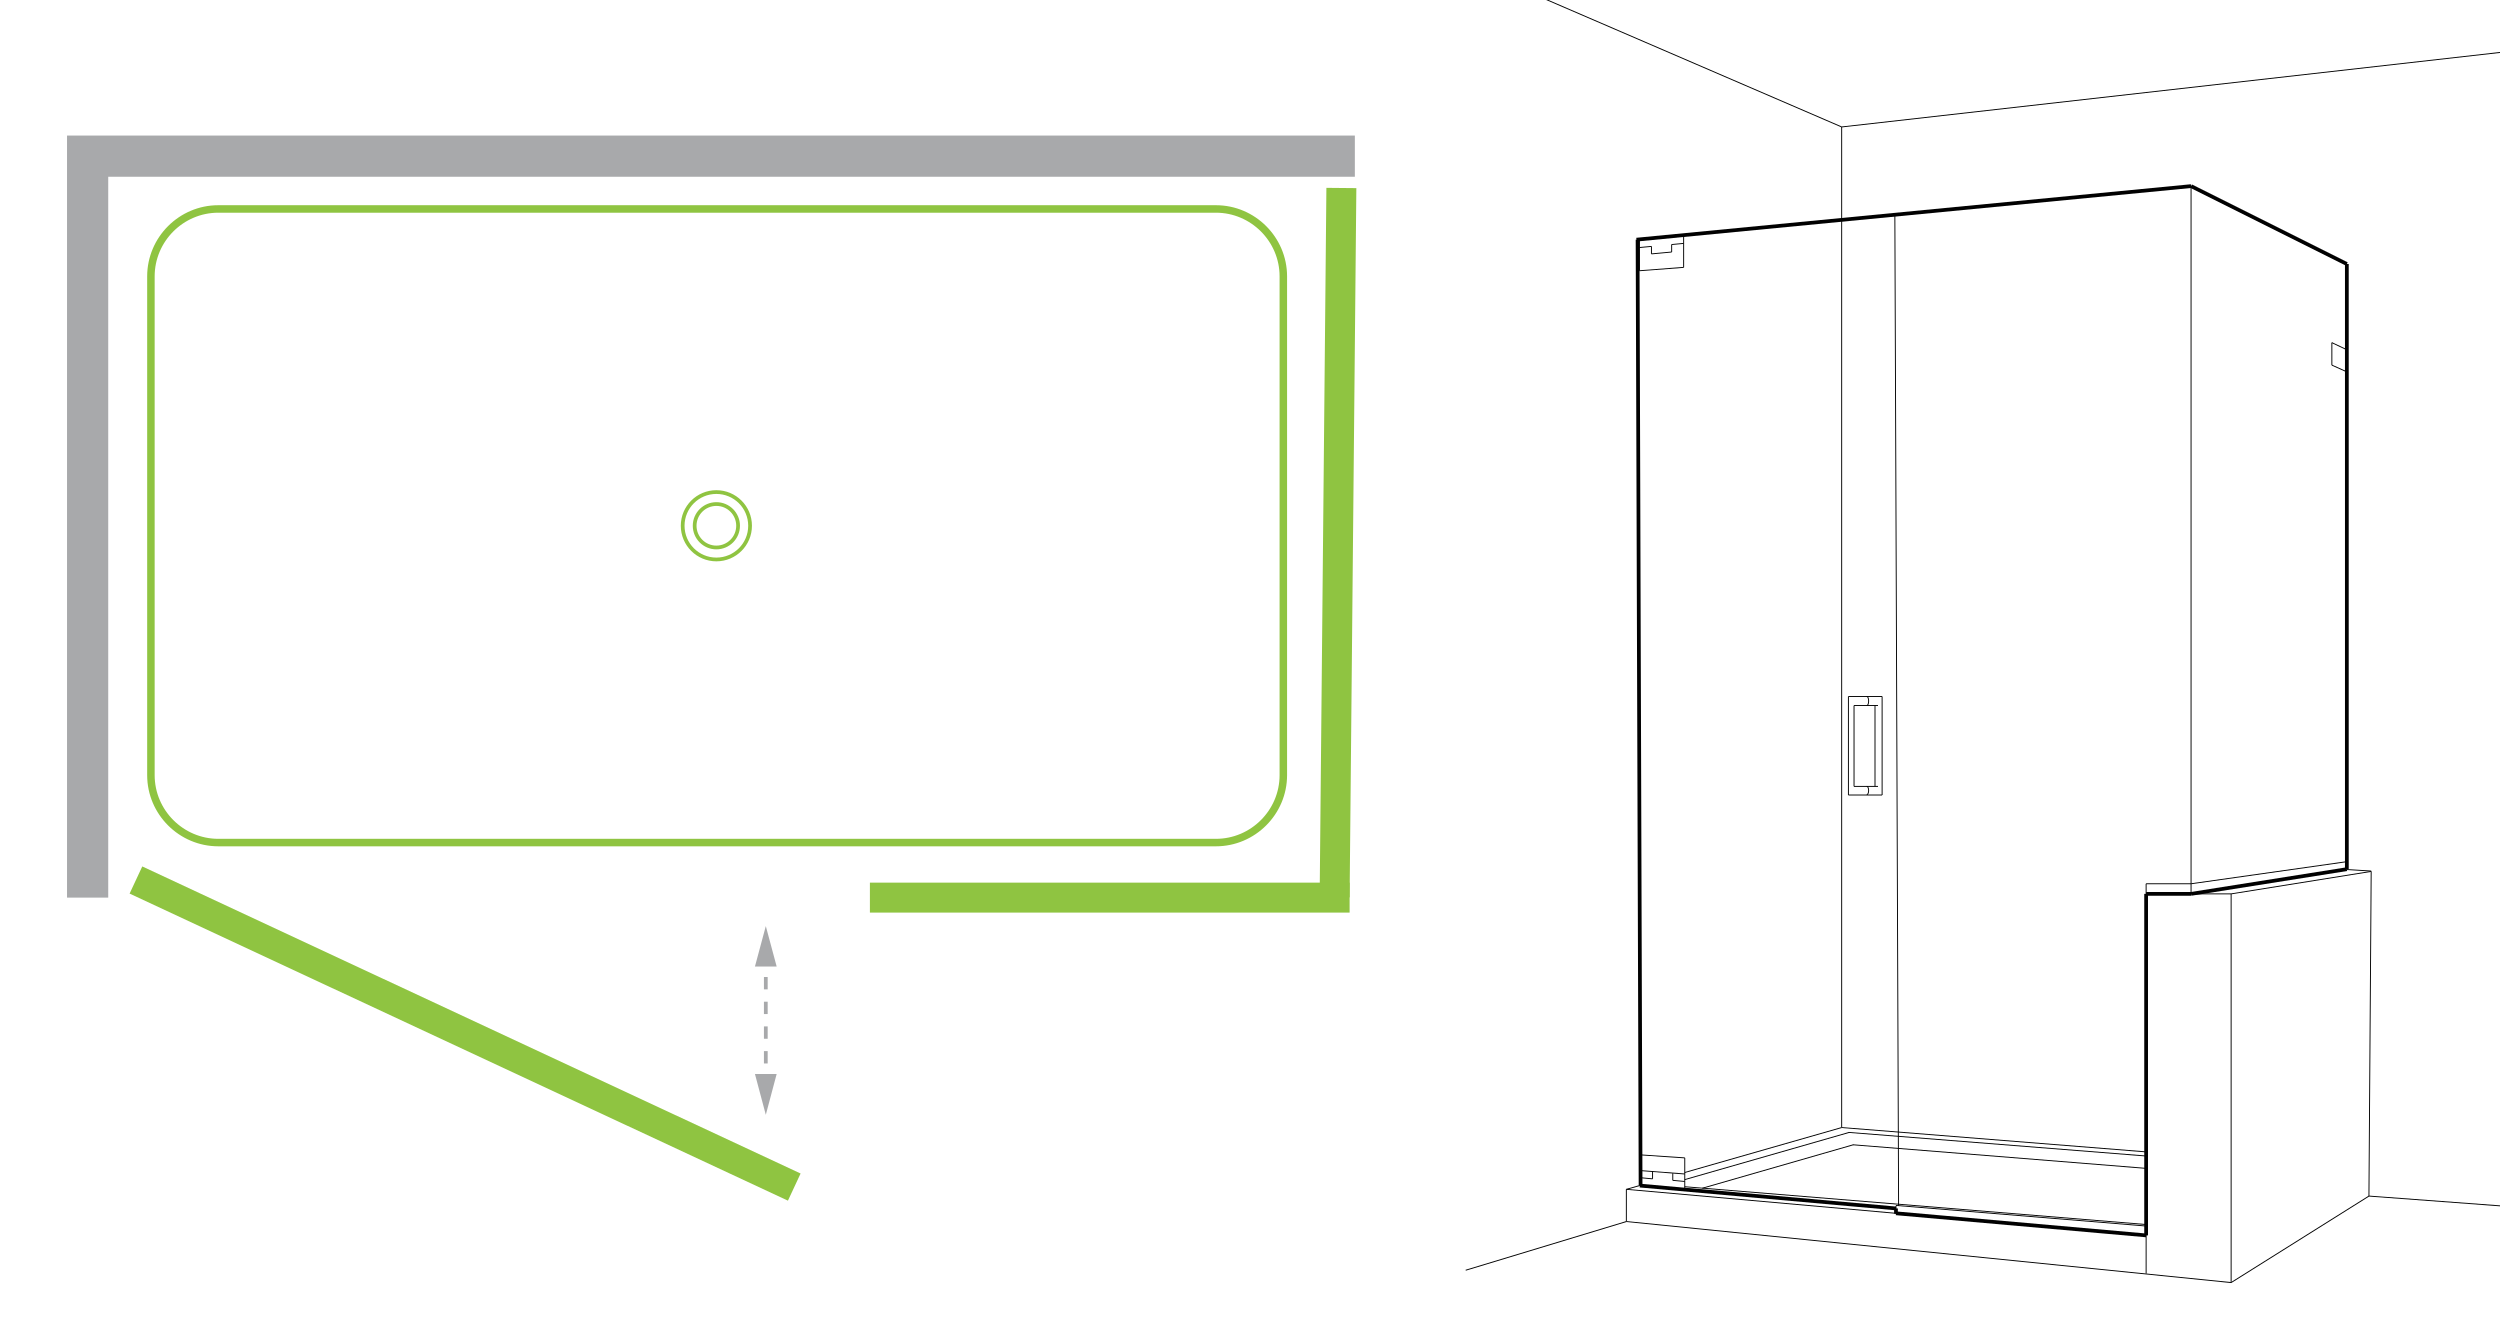 <?xml version="1.0" encoding="UTF-8"?>
<!-- Generator: Adobe Illustrator 26.0.2, SVG Export Plug-In . SVG Version: 6.00 Build 0)  -->
<svg xmlns="http://www.w3.org/2000/svg" xmlns:xlink="http://www.w3.org/1999/xlink" version="1.1" id="Layer_1" x="0px" y="0px" viewBox="0 0 667.6 352" style="enable-background:new 0 0 667.6 352;" xml:space="preserve">
<style type="text/css">
	.st0{fill:#FFFFFF;stroke:#000000;stroke-miterlimit:10;}
	.st1{fill:none;stroke:#A8A9AB;stroke-width:11;stroke-miterlimit:10;}
	.st2{fill:none;stroke:#8FC441;stroke-width:2;stroke-miterlimit:10;}
	.st3{display:none;}
	.st4{display:inline;fill:none;stroke:#010101;stroke-width:0.251;}
	.st5{display:inline;fill:none;stroke:#010101;stroke-width:0.25;}
	.st6{display:inline;fill:#FFFFFF;stroke:#010101;stroke-width:0.251;}
	.st7{display:inline;fill:none;stroke:#010101;}
	.st8{fill:none;stroke:#8FC441;stroke-miterlimit:10;}
	.st9{display:inline;fill:none;stroke:#010101;stroke-width:0.25;}
	.st10{fill:none;stroke:#8FC441;stroke-width:8;stroke-miterlimit:10;}
	.st11{display:inline;fill:none;stroke:#010101;stroke-width:0.273;}
	.st12{display:inline;fill:none;stroke:#010101;stroke-width:0.245;}
	.st13{display:inline;fill:none;stroke:#010101;stroke-width:0.318;}
	.st14{display:inline;fill:none;stroke:#010101;stroke-width:0.276;}
	.st15{fill:none;stroke:#A8A9AB;stroke-miterlimit:10;}
	.st16{fill:none;stroke:#A8A9AB;stroke-miterlimit:10;stroke-dasharray:3.298,3.298;}
	.st17{fill:#A8A9AB;}
	.st18{fill:none;stroke:#010101;}
	.st19{fill:none;stroke:#010101;stroke-width:0.25;}
	.st20{fill:none;stroke:#010101;stroke-width:0.245;}
	.st21{fill:none;stroke:#010101;stroke-width:0.25;}
</style>
<rect x="-7.1" y="-4.6" class="st0" width="681.5" height="363.7"></rect>
<image style="display:none;overflow:visible;" width="1920" height="1080" transform="matrix(1 0 0 1 -889.256 -342.581)">
</image>
<path class="st1" d="M45.3,252.5"></path>
<path class="st1" d="M352.7,239.7"></path>
<polyline class="st1" points="23.4,239.7 23.4,41.7 361.8,41.7 "></polyline>
<path class="st1" d="M231,239.7"></path>
<g>
	<path class="st2" d="M342.7,207c0,9.9-8.1,18-18,18H58.3c-9.9,0-18-8.1-18-18V73.8c0-9.9,8.1-18,18-18h266.4c9.9,0,18,8.1,18,18   V207z"></path>
</g>
<g class="st3">
	<path class="st4" d="M564.1,38c0-2.3,1.6-4.2,3.5-4.2c1.9,0,3.5,1.9,3.5,4.2c0,2.3-1.6,4.2-3.5,4.2C565.6,42.3,564.1,40.4,564.1,38   z"></path>
	<path class="st4" d="M568.3,33.9c0.2-0.1,0.5-0.1,0.8-0.1c1.9,0,3.5,1.9,3.5,4.2c0,2.3-1.6,4.2-3.5,4.2c-0.3,0-0.5,0-0.8-0.1"></path>
	<path class="st4" d="M564.1,49.1c0-2.3,1.6-4.2,3.5-4.2c1.9,0,3.5,1.9,3.5,4.2c0,2.3-1.6,4.2-3.5,4.2   C565.6,53.4,564.1,51.5,564.1,49.1z"></path>
	<path class="st4" d="M568.3,45c0.2-0.1,0.5-0.1,0.8-0.1c1.9,0,3.5,1.9,3.5,4.2c0,2.3-1.6,4.2-3.5,4.2c-0.3,0-0.5,0-0.8-0.1"></path>
	<line class="st5" x1="497.6" y1="54.4" x2="576.8" y2="44.4"></line>
	<line class="st5" x1="497.6" y1="51.1" x2="576.8" y2="40.8"></line>
	<path class="st6" d="M501.5,57c0-2.3,1.5-4.1,3.4-4.1c1.9,0,3.4,1.9,3.4,4.1c0,2.3-1.5,4.1-3.4,4.1C503.1,61.1,501.5,59.3,501.5,57   z"></path>
	<path class="st4" d="M505.7,53c0.2-0.1,0.5-0.1,0.7-0.1c1.9,0,3.4,1.9,3.4,4.1c0,2.3-1.5,4.1-3.4,4.1c-0.3,0-0.5,0-0.7-0.1"></path>
	<path class="st6" d="M501.5,46.5c0-2.3,1.5-4.1,3.4-4.1c1.9,0,3.4,1.9,3.4,4.1c0,2.3-1.5,4.1-3.4,4.1   C503.1,50.6,501.5,48.8,501.5,46.5z"></path>
	<path class="st4" d="M505.7,42.5c0.2-0.1,0.5-0.1,0.7-0.1c1.9,0,3.4,1.9,3.4,4.1c0,2.3-1.5,4.1-3.4,4.1c-0.3,0-0.5,0-0.7-0.1"></path>
	<line class="st5" x1="497.7" y1="37.6" x2="576.8" y2="25.7"></line>
	<line class="st5" x1="399.7" y1="1.6" x2="373.1" y2="-8.6"></line>
	<line class="st5" x1="399.7" y1="1.6" x2="401.8" y2="271.5"></line>
	<line class="st5" x1="485.9" y1="-15.9" x2="485.9" y2="286.3"></line>
	<line class="st5" x1="485.9" y1="286.3" x2="576.6" y2="305"></line>
	<line class="st5" x1="594.8" y1="311.1" x2="401.8" y2="271.5"></line>
	<line class="st7" x1="497.1" y1="281.1" x2="576.6" y2="296.8"></line>
	<line class="st5" x1="497.1" y1="281.1" x2="485.9" y2="286.3"></line>
	<line class="st7" x1="497.6" y1="42.4" x2="497.6" y2="281.1"></line>
	<line class="st5" x1="497.6" y1="-11.2" x2="497.6" y2="54.4"></line>
	<line class="st7" x1="497.5" y1="43" x2="576.9" y2="31.9"></line>
	<line class="st5" x1="401.8" y1="271.5" x2="373.6" y2="281.1"></line>
	<line class="st5" x1="576.6" y1="297.3" x2="576.6" y2="293.9"></line>
	<line class="st4" x1="576.9" y1="-34.3" x2="576.6" y2="305"></line>
	<line class="st4" x1="573.9" y1="157.9" x2="574.1" y2="198.9"></line>
	<line class="st4" x1="571.5" y1="157.9" x2="571.8" y2="198.9"></line>
	<line class="st4" x1="571.8" y1="198.9" x2="574.1" y2="198.9"></line>
	<line class="st4" x1="571.5" y1="157.9" x2="573.9" y2="157.9"></line>
	<line class="st4" x1="576.7" y1="189.6" x2="574.1" y2="189.8"></line>
	<line class="st4" x1="576.7" y1="192.1" x2="574.1" y2="192.3"></line>
	<line class="st4" x1="576.7" y1="165.8" x2="573.9" y2="165.9"></line>
	<line class="st4" x1="576.7" y1="163.2" x2="573.9" y2="163.2"></line>
	<path class="st5" d="M576.9-34.3c9.3-1.9,17.9-3.6,17.9-3.6"></path>
	<line class="st5" x1="399.7" y1="1.6" x2="485.9" y2="-15.9"></line>
	<line class="st5" x1="485.9" y1="-15.9" x2="497.9" y2="-11.2"></line>
	<line class="st4" x1="594.8" y1="-38" x2="594.8" y2="311.1"></line>
	<line class="st5" x1="645" y1="15.8" x2="711.5" y2="5.8"></line>
	<line class="st5" x1="645" y1="15.8" x2="644.4" y2="263"></line>
	<line class="st5" x1="594.9" y1="311.1" x2="644.4" y2="263"></line>
	<line class="st5" x1="644.4" y1="263" x2="711.5" y2="271.5"></line>
	<line class="st5" x1="594.8" y1="-38" x2="645" y2="15.8"></line>
	<line class="st7" x1="576.9" y1="31.9" x2="576.6" y2="296.8"></line>
</g>
<circle class="st8" cx="191.3" cy="140.4" r="9"></circle>
<circle class="st8" cx="191.3" cy="140.4" r="5.8"></circle>
<g class="st3">
	
		<image style="display:inline;overflow:visible;" width="939" height="675" transform="matrix(1 0 0 1 -203.287 -141.831)">
	</image>
</g>
<image style="display:none;overflow:visible;" width="766" height="803" transform="matrix(1 0 0 1 -95.813 -39.962)">
</image>
<g class="st3">
	<line class="st5" x1="437.8" y1="63.9" x2="437.8" y2="71.9"></line>
	<line class="st5" x1="449.5" y1="62.8" x2="449.5" y2="71"></line>
	<line class="st5" x1="437.8" y1="63.9" x2="449.5" y2="62.8"></line>
	<line class="st5" x1="446.3" y1="65" x2="449.5" y2="64.7"></line>
	<line class="st5" x1="437.8" y1="65.8" x2="441" y2="65.5"></line>
	<line class="st5" x1="437.8" y1="71.9" x2="449.5" y2="71"></line>
	<line class="st5" x1="441" y1="67.5" x2="446.3" y2="67"></line>
	<line class="st5" x1="441" y1="65.5" x2="441" y2="67.5"></line>
	<line class="st5" x1="446.3" y1="67" x2="446.3" y2="65"></line>
	<line class="st5" x1="438.6" y1="313.9" x2="438.6" y2="305.8"></line>
	<line class="st5" x1="450.3" y1="315" x2="450.3" y2="306.7"></line>
	<line class="st5" x1="439" y1="313.9" x2="450.3" y2="314.8"></line>
	<line class="st5" x1="438.6" y1="313.9" x2="439" y2="313.9"></line>
	<line class="st5" x1="447.1" y1="312.6" x2="450.3" y2="312.9"></line>
	<line class="st5" x1="438.6" y1="311.9" x2="441.8" y2="312.2"></line>
	<line class="st5" x1="438.6" y1="310" x2="450.3" y2="310.9"></line>
	<line class="st5" x1="438.6" y1="305.8" x2="450.3" y2="306.7"></line>
	<line class="st9" x1="441.8" y1="312.2" x2="441.8" y2="310.2"></line>
	<line class="st5" x1="447.1" y1="310.7" x2="447.1" y2="312.6"></line>
	<line class="st7" x1="437.8" y1="64" x2="438.5" y2="313.9"></line>
	<line class="st7" x1="437.8" y1="64" x2="517.1" y2="56.4"></line>
	<line class="st5" x1="626.7" y1="18.9" x2="624.6" y2="317.2"></line>
	<line class="st5" x1="586.8" y1="338.4" x2="624.9" y2="317.2"></line>
	<line class="st5" x1="435.2" y1="323.1" x2="586.8" y2="338.4"></line>
	<line class="st5" x1="435.2" y1="323.1" x2="394" y2="335.6"></line>
	<line class="st5" x1="490.3" y1="34.1" x2="490.3" y2="299"></line>
	<line class="st5" x1="626.7" y1="18.9" x2="677.5" y2="13.2"></line>
	<line class="st5" x1="490.1" y1="34.4" x2="517.1" y2="31.3"></line>
	<line class="st5" x1="490.3" y1="34.1" x2="394" y2="-7.4"></line>
	<line class="st5" x1="435.2" y1="314.9" x2="517.1" y2="322.1"></line>
	<line class="st7" x1="438.6" y1="313.9" x2="517.1" y2="320.9"></line>
	<line class="st5" x1="435.2" y1="323.1" x2="435.2" y2="314.9"></line>
	<line class="st5" x1="450.3" y1="310.5" x2="490.3" y2="299"></line>
	<line class="st5" x1="435.2" y1="314.9" x2="438.6" y2="313.9"></line>
	<line class="st5" x1="450.3" y1="312.3" x2="492.2" y2="300.3"></line>
	<line class="st5" x1="454.6" y1="314.5" x2="493.3" y2="303.4"></line>
	<line class="st5" x1="490.3" y1="299" x2="517.1" y2="301.2"></line>
	<line class="st5" x1="492.1" y1="300.3" x2="517.1" y2="302.3"></line>
	<line class="st5" x1="493.1" y1="303.4" x2="517.2" y2="305.4"></line>
	<line class="st5" x1="450.3" y1="314.2" x2="517.1" y2="319.7"></line>
	<line class="st5" x1="624.6" y1="317.2" x2="677.8" y2="321.2"></line>
	<line class="st5" x1="515.5" y1="188.6" x2="506.9" y2="188.6"></line>
	<line class="st5" x1="506.9" y1="188.6" x2="506.9" y2="213.8"></line>
	<line class="st5" x1="506.9" y1="213.8" x2="515.5" y2="213.8"></line>
	<line class="st5" x1="515.5" y1="213.8" x2="515.5" y2="188.6"></line>
	<line class="st5" x1="514.4" y1="190.9" x2="508.3" y2="190.9"></line>
	<line class="st5" x1="508.3" y1="190.9" x2="508.3" y2="211.7"></line>
	<line class="st5" x1="508.3" y1="211.7" x2="514.4" y2="211.7"></line>
	<line class="st5" x1="513.6" y1="190.9" x2="513.6" y2="211.7"></line>
	<path class="st5" d="M511.5,188.6c0.3,0,0.5,0.5,0.5,1.1c0,0.6-0.2,1.1-0.5,1.1"></path>
	<path class="st5" d="M511.6,211.7c0.3,0,0.5,0.5,0.5,1.1c0,0.6-0.2,1.1-0.5,1.1"></path>
	<line class="st5" x1="586.2" y1="0" x2="586.2" y2="338.4"></line>
	<line class="st5" x1="517.1" y1="9.1" x2="586.2" y2="0"></line>
	<line class="st5" x1="517.1" y1="321.8" x2="517.1" y2="9.1"></line>
	<line class="st7" x1="517.1" y1="320.9" x2="517.1" y2="56.4"></line>
	<line class="st5" x1="586.2" y1="0" x2="626.7" y2="18.9"></line>
	<line class="st5" x1="517.1" y1="322.1" x2="517.1" y2="331.4"></line>
</g>
<line class="st10" x1="232.3" y1="239.7" x2="360.4" y2="239.7"></line>
<line class="st10" x1="358.2" y1="50.2" x2="356.4" y2="239.6"></line>
<g class="st3">
	<line class="st7" x1="438.2" y1="64" x2="438.9" y2="314.1"></line>
	<line class="st7" x1="438.2" y1="64" x2="527" y2="55.5"></line>
	<line class="st5" x1="527" y1="236.6" x2="527" y2="333"></line>
	<line class="st5" x1="586.3" y1="339" x2="624.6" y2="318.3"></line>
	<line class="st5" x1="435.5" y1="323.7" x2="586.3" y2="339"></line>
	<line class="st5" x1="435.5" y1="323.7" x2="393" y2="336.6"></line>
	<line class="st5" x1="492.4" y1="34.3" x2="492.4" y2="298.9"></line>
	<path class="st5" d="M626.8,19c28.8-3.3,50.8-5.8,50.8-5.8"></path>
	<path class="st5" d="M492.4,34.3c0,0,14.1-1.6,34.6-3.9"></path>
	<line class="st5" x1="492.4" y1="34.3" x2="393" y2="-8.6"></line>
	<line class="st5" x1="506.5" y1="57" x2="507.4" y2="319.6"></line>
	<line class="st7" x1="506.8" y1="321.4" x2="527" y2="323.2"></line>
	<line class="st5" x1="435.5" y1="315.2" x2="506.8" y2="321.5"></line>
	<line class="st7" x1="439" y1="314.2" x2="506.8" y2="320.2"></line>
	<line class="st5" x1="435.5" y1="323.7" x2="435.5" y2="315.2"></line>
	<line class="st5" x1="450.6" y1="310.9" x2="492.4" y2="298.9"></line>
	<path class="st5" d="M435.5,315.2c0,0,1.6-0.5,3.8-1.1"></path>
	<line class="st5" x1="450.6" y1="312.8" x2="494.4" y2="300.2"></line>
	<line class="st5" x1="455.6" y1="314.9" x2="495.5" y2="303.4"></line>
	<line class="st5" x1="492.4" y1="298.6" x2="527" y2="301.4"></line>
	<line class="st5" x1="494.3" y1="300.2" x2="527" y2="302.8"></line>
	<line class="st5" x1="495.4" y1="303.5" x2="527" y2="306"></line>
	<line class="st5" x1="506.8" y1="319.2" x2="527" y2="320.9"></line>
	<line class="st5" x1="450.6" y1="314.5" x2="525.6" y2="320.7"></line>
	<line class="st5" x1="506.8" y1="319.5" x2="506.8" y2="321.6"></line>
	<line class="st7" x1="506.8" y1="320.2" x2="506.8" y2="321.6"></line>
	<line class="st5" x1="503.1" y1="184.9" x2="494.2" y2="184.9"></line>
	<line class="st5" x1="494.2" y1="184.9" x2="494.2" y2="210.9"></line>
	<line class="st5" x1="494.2" y1="210.9" x2="503.1" y2="210.9"></line>
	<line class="st5" x1="503.1" y1="210.9" x2="503.1" y2="184.9"></line>
	<line class="st5" x1="502" y1="187.2" x2="495.7" y2="187.2"></line>
	<line class="st5" x1="495.7" y1="187.2" x2="495.7" y2="208.6"></line>
	<line class="st5" x1="495.7" y1="208.6" x2="502" y2="208.6"></line>
	<line class="st5" x1="501.2" y1="187.2" x2="501.2" y2="208.6"></line>
	<path class="st5" d="M499.1,184.9c0.3,0,0.5,0.5,0.5,1.2c0,0.7-0.2,1.2-0.5,1.2"></path>
	<path class="st5" d="M499.1,208.6c0.3,0,0.5,0.5,0.5,1.1c0,0.6-0.2,1.1-0.5,1.1"></path>
	<line class="st5" x1="626.8" y1="18.9" x2="624.6" y2="318.3"></line>
	<line class="st5" x1="624.6" y1="318.4" x2="677.8" y2="322.4"></line>
	<line class="st5" x1="586.3" y1="1.6" x2="586.3" y2="339"></line>
	<line class="st7" x1="527" y1="55.5" x2="527" y2="323.3"></line>
	<line class="st5" x1="527" y1="9.6" x2="527" y2="323.3"></line>
	<line class="st5" x1="527" y1="9.6" x2="586.3" y2="1.8"></line>
	<line class="st5" x1="586.3" y1="1.6" x2="626.8" y2="18.9"></line>
	<line class="st5" x1="523" y1="68.4" x2="523" y2="74.3"></line>
	<line class="st5" x1="438.2" y1="64" x2="438.2" y2="72.1"></line>
	<line class="st5" x1="449.9" y1="62.9" x2="449.9" y2="71.2"></line>
	<line class="st5" x1="438.2" y1="64" x2="449.9" y2="62.9"></line>
	<line class="st5" x1="446.7" y1="65.2" x2="449.9" y2="64.9"></line>
	<line class="st5" x1="438.2" y1="66" x2="441.4" y2="65.7"></line>
	<line class="st5" x1="438.2" y1="72.1" x2="449.9" y2="71.2"></line>
	<line class="st5" x1="441.4" y1="67.7" x2="446.7" y2="67.2"></line>
	<line class="st5" x1="441.4" y1="65.7" x2="441.4" y2="67.7"></line>
	<line class="st5" x1="446.7" y1="67.2" x2="446.7" y2="65.2"></line>
	<line class="st5" x1="438.9" y1="314.1" x2="438.9" y2="306.1"></line>
	<line class="st5" x1="450.6" y1="315.2" x2="450.6" y2="306.9"></line>
	<line class="st5" x1="439.3" y1="314.1" x2="450.6" y2="315.1"></line>
	<line class="st5" x1="438.9" y1="314.1" x2="439.3" y2="314.1"></line>
	<line class="st5" x1="447.4" y1="312.8" x2="450.6" y2="313.1"></line>
	<line class="st5" x1="438.9" y1="312.1" x2="442.1" y2="312.4"></line>
	<line class="st5" x1="438.9" y1="310.2" x2="450.6" y2="311.2"></line>
	<line class="st5" x1="438.9" y1="306.1" x2="450.6" y2="306.9"></line>
	<line class="st9" x1="442.1" y1="312.4" x2="442.1" y2="310.5"></line>
	<line class="st5" x1="447.4" y1="310.9" x2="447.4" y2="312.8"></line>
	<line class="st5" x1="523" y1="68.4" x2="527" y2="68.1"></line>
	<line class="st5" x1="523" y1="74.3" x2="527" y2="74"></line>
</g>
<g class="st3">
	<line class="st7" x1="438" y1="63.9" x2="438.7" y2="313.9"></line>
	<line class="st7" x1="438" y1="63.9" x2="539.6" y2="54.2"></line>
	<line class="st5" x1="526.7" y1="236.2" x2="526.7" y2="332.5"></line>
	<line class="st5" x1="585.9" y1="338.5" x2="624.2" y2="317.9"></line>
	<line class="st5" x1="435.3" y1="323.3" x2="585.9" y2="338.5"></line>
	<line class="st5" x1="435.3" y1="323.3" x2="392.9" y2="336.1"></line>
	<line class="st5" x1="492.1" y1="34.2" x2="492.1" y2="298.5"></line>
	<line class="st5" x1="626.3" y1="19" x2="677.1" y2="13.3"></line>
	<line class="st5" x1="492.1" y1="34.2" x2="539.6" y2="28.8"></line>
	<line class="st5" x1="492.1" y1="34.2" x2="392.9" y2="-8.6"></line>
	<line class="st5" x1="526.7" y1="234.1" x2="526.7" y2="236.7"></line>
	<line class="st5" x1="506.2" y1="56.9" x2="507.1" y2="319.1"></line>
	<line class="st7" x1="506.5" y1="320.9" x2="526.7" y2="322.7"></line>
	<line class="st5" x1="435.3" y1="314.8" x2="506.5" y2="321.1"></line>
	<line class="st7" x1="438.8" y1="313.8" x2="506.5" y2="319.8"></line>
	<line class="st5" x1="435.3" y1="323.3" x2="435.3" y2="314.8"></line>
	<line class="st5" x1="450.4" y1="310.4" x2="492.1" y2="298.5"></line>
	<line class="st5" x1="435.3" y1="314.8" x2="438.8" y2="313.8"></line>
	<line class="st5" x1="450.4" y1="312.3" x2="494.1" y2="299.8"></line>
	<line class="st5" x1="455.4" y1="314.5" x2="495.2" y2="303"></line>
	<line class="st5" x1="492.1" y1="298.2" x2="527.2" y2="301"></line>
	<line class="st5" x1="494" y1="299.8" x2="526.7" y2="302.3"></line>
	<line class="st5" x1="495.1" y1="303" x2="526.7" y2="305.5"></line>
	<line class="st5" x1="506.5" y1="318.8" x2="526.7" y2="320.4"></line>
	<line class="st5" x1="450.4" y1="314" x2="527" y2="320.4"></line>
	<line class="st5" x1="506.5" y1="319.1" x2="506.5" y2="321.2"></line>
	<line class="st7" x1="506.5" y1="319.8" x2="506.5" y2="321.2"></line>
	<line class="st7" x1="539.6" y1="236.7" x2="526.7" y2="236.7"></line>
	<line class="st5" x1="502.8" y1="184.6" x2="493.9" y2="184.6"></line>
	<line class="st5" x1="493.9" y1="184.6" x2="493.9" y2="210.6"></line>
	<line class="st5" x1="493.9" y1="210.6" x2="502.8" y2="210.6"></line>
	<line class="st5" x1="502.8" y1="210.6" x2="502.8" y2="184.6"></line>
	<line class="st5" x1="501.7" y1="187" x2="495.4" y2="187"></line>
	<line class="st5" x1="495.4" y1="187" x2="495.4" y2="208.4"></line>
	<line class="st5" x1="495.4" y1="208.4" x2="501.7" y2="208.4"></line>
	<line class="st5" x1="500.9" y1="187" x2="500.9" y2="208.4"></line>
	<path class="st5" d="M498.8,184.6c0.3,0,0.5,0.5,0.5,1.2c0,0.7-0.2,1.2-0.5,1.2"></path>
	<path class="st5" d="M498.8,208.4c0.3,0,0.5,0.5,0.5,1.1c0,0.6-0.2,1.1-0.5,1.1"></path>
	<line class="st5" x1="626.3" y1="19.1" x2="624.1" y2="317.9"></line>
	<line class="st5" x1="624.2" y1="318" x2="677.2" y2="321.9"></line>
	<line class="st5" x1="585.9" y1="-0.9" x2="585.9" y2="338.5"></line>
	<line class="st5" x1="538.5" y1="236.7" x2="526.7" y2="236.7"></line>
	<line class="st7" x1="526.7" y1="236.7" x2="526.7" y2="322.9"></line>
	<line class="st11" x1="526.7" y1="234.1" x2="539.6" y2="234.1"></line>
	<line class="st5" x1="539.6" y1="5.2" x2="539.6" y2="236.7"></line>
	<line class="st7" x1="539.6" y1="53.5" x2="539.6" y2="236.7"></line>
	<line class="st5" x1="539.6" y1="5.2" x2="585.9" y2="-0.9"></line>
	<line class="st5" x1="585.9" y1="-0.9" x2="626.3" y2="19.1"></line>
	<line class="st12" x1="438" y1="63.8" x2="438" y2="71.8"></line>
	<line class="st5" x1="449.7" y1="62.7" x2="449.7" y2="70.9"></line>
	<line class="st5" x1="438" y1="63.8" x2="449.7" y2="62.7"></line>
	<line class="st5" x1="446.5" y1="64.9" x2="449.7" y2="64.6"></line>
	<line class="st5" x1="438" y1="65.7" x2="441.2" y2="65.4"></line>
	<line class="st5" x1="438" y1="71.8" x2="449.7" y2="70.9"></line>
	<line class="st5" x1="441.2" y1="67.4" x2="446.5" y2="66.9"></line>
	<line class="st5" x1="441.2" y1="65.4" x2="441.2" y2="67.4"></line>
	<line class="st5" x1="446.5" y1="66.9" x2="446.5" y2="64.9"></line>
	<line class="st5" x1="438.7" y1="313.7" x2="438.7" y2="305.7"></line>
	<line class="st5" x1="450.4" y1="314.8" x2="450.4" y2="306.5"></line>
	<line class="st5" x1="439.1" y1="313.7" x2="450.4" y2="314.7"></line>
	<line class="st5" x1="438.7" y1="313.7" x2="439.1" y2="313.7"></line>
	<line class="st5" x1="447.2" y1="312.4" x2="450.4" y2="312.7"></line>
	<line class="st5" x1="438.7" y1="311.7" x2="441.9" y2="312"></line>
	<line class="st5" x1="438.7" y1="309.8" x2="450.4" y2="310.8"></line>
	<line class="st5" x1="438.7" y1="305.7" x2="450.4" y2="306.5"></line>
	<line class="st9" x1="441.9" y1="312" x2="441.9" y2="310.1"></line>
	<line class="st5" x1="447.2" y1="310.5" x2="447.2" y2="312.4"></line>
	<line class="st5" x1="535.5" y1="67.9" x2="535.5" y2="73.8"></line>
	<line class="st5" x1="535.5" y1="67.9" x2="539.6" y2="67.6"></line>
	<line class="st5" x1="535.5" y1="73.8" x2="539.6" y2="73.5"></line>
</g>
<g class="st3">
	<line class="st5" x1="585.8" y1="339" x2="624.2" y2="318.4"></line>
	<line class="st5" x1="626.4" y1="19" x2="624.2" y2="318.4"></line>
	<line class="st5" x1="624.2" y1="318.4" x2="677.3" y2="322.4"></line>
	<line class="st5" x1="585.8" y1="1.6" x2="585.8" y2="339"></line>
	<line class="st5" x1="562.7" y1="4.6" x2="562.7" y2="336.7"></line>
	<line class="st5" x1="562.7" y1="4.6" x2="585.8" y2="1.6"></line>
	<line class="st5" x1="585.8" y1="1.6" x2="626.4" y2="19"></line>
	<line class="st13" x1="457.7" y1="61.9" x2="458.5" y2="317.3"></line>
	<line class="st7" x1="437.6" y1="64" x2="438.3" y2="315.8"></line>
	<line class="st7" x1="437.6" y1="64" x2="562.7" y2="52"></line>
	<line class="st5" x1="431.8" y1="323.4" x2="585.7" y2="339"></line>
	<line class="st5" x1="431.8" y1="323.5" x2="392.4" y2="335.4"></line>
	<line class="st5" x1="491.8" y1="34.3" x2="491.8" y2="298.9"></line>
	<line class="st5" x1="626.4" y1="19" x2="677.3" y2="13.2"></line>
	<line class="st5" x1="491.8" y1="34.3" x2="562.7" y2="26.2"></line>
	<line class="st5" x1="491.8" y1="34.3" x2="392.4" y2="-8.6"></line>
	<line class="st5" x1="525.9" y1="55.5" x2="526.9" y2="320.8"></line>
	<line class="st7" x1="526.4" y1="323.4" x2="562.7" y2="326.6"></line>
	<line class="st7" x1="438" y1="315.5" x2="458.5" y2="317.3"></line>
	<line class="st5" x1="431.8" y1="316" x2="562.7" y2="327.6"></line>
	<line class="st7" x1="458.4" y1="316" x2="526.3" y2="322"></line>
	<line class="st5" x1="431.8" y1="323.4" x2="431.8" y2="316"></line>
	<path class="st5" d="M459.7,308.1c5.9-1.7,32.1-9.1,32.1-9.1"></path>
	<line class="st5" x1="431.8" y1="316" x2="458.5" y2="308.4"></line>
	<path class="st5" d="M465,308.5c10.2-2.9,28.8-8.3,28.8-8.3"></path>
	<line class="st5" x1="446" y1="314" x2="458.4" y2="310.4"></line>
	<path class="st5" d="M470.2,310.6c10.7-3.1,24.7-7.1,24.7-7.1"></path>
	<line class="st5" x1="455" y1="314.9" x2="458.4" y2="313.9"></line>
	<line class="st5" x1="491.8" y1="298.9" x2="562.7" y2="304.5"></line>
	<line class="st5" x1="493.7" y1="300.2" x2="562.7" y2="305.7"></line>
	<line class="st5" x1="494.8" y1="303.5" x2="562.7" y2="308.9"></line>
	<line class="st5" x1="526.4" y1="321.2" x2="562.7" y2="324.2"></line>
	<line class="st14" x1="438.5" y1="314" x2="458.4" y2="315.6"></line>
	<line class="st5" x1="470.2" y1="316.2" x2="562.7" y2="323.8"></line>
	<line class="st5" x1="446" y1="314.2" x2="458.5" y2="315.2"></line>
	<line class="st5" x1="526.4" y1="321.2" x2="526.4" y2="323.4"></line>
	<line class="st5" x1="522.6" y1="184.9" x2="513.7" y2="184.9"></line>
	<line class="st5" x1="513.7" y1="184.9" x2="513.7" y2="210.9"></line>
	<line class="st5" x1="513.7" y1="210.9" x2="522.6" y2="210.9"></line>
	<line class="st5" x1="522.6" y1="210.9" x2="522.6" y2="184.9"></line>
	<line class="st5" x1="521.5" y1="187.2" x2="515.1" y2="187.2"></line>
	<line class="st5" x1="515.1" y1="187.2" x2="515.1" y2="208.7"></line>
	<line class="st5" x1="515.1" y1="208.7" x2="521.5" y2="208.7"></line>
	<line class="st5" x1="520.7" y1="187.2" x2="520.7" y2="208.7"></line>
	<path class="st5" d="M518.5,184.9c0.3,0,0.5,0.5,0.5,1.2c0,0.7-0.2,1.2-0.5,1.2"></path>
	<path class="st5" d="M518.6,208.7c0.3,0,0.5,0.5,0.5,1.1c0,0.6-0.2,1.1-0.5,1.1"></path>
	<line class="st7" x1="526.3" y1="322" x2="526.3" y2="323.4"></line>
	<line class="st5" x1="457.7" y1="62.2" x2="457.7" y2="70.3"></line>
	<line class="st5" x1="469.4" y1="61.1" x2="469.4" y2="69.4"></line>
	<line class="st5" x1="457.7" y1="62.2" x2="469.4" y2="61.1"></line>
	<line class="st5" x1="466.2" y1="63.4" x2="469.4" y2="63.1"></line>
	<line class="st5" x1="456.5" y1="64.3" x2="460.9" y2="63.8"></line>
	<line class="st5" x1="452.1" y1="70.7" x2="469.4" y2="69.4"></line>
	<line class="st5" x1="460.9" y1="65.9" x2="466.2" y2="65.4"></line>
	<line class="st5" x1="460.9" y1="63.9" x2="460.9" y2="65.9"></line>
	<line class="st5" x1="466.2" y1="65.4" x2="466.2" y2="63.4"></line>
	<line class="st5" x1="458.5" y1="316" x2="458.5" y2="308"></line>
	<line class="st5" x1="470.2" y1="317.2" x2="470.2" y2="308.9"></line>
	<line class="st5" x1="458.9" y1="316.1" x2="470.2" y2="317"></line>
	<line class="st5" x1="458.5" y1="316.1" x2="458.9" y2="316.1"></line>
	<line class="st5" x1="467" y1="314.8" x2="470.2" y2="315"></line>
	<line class="st5" x1="458.5" y1="314.1" x2="461.7" y2="314.3"></line>
	<line class="st5" x1="458.5" y1="312.2" x2="470.2" y2="313.1"></line>
	<line class="st5" x1="458.5" y1="308" x2="470.2" y2="308.9"></line>
	<line class="st9" x1="461.7" y1="314.4" x2="461.7" y2="312.4"></line>
	<line class="st5" x1="467" y1="312.9" x2="467" y2="314.8"></line>
	<path class="st7" d="M453.8,41.2"></path>
	<line class="st5" x1="452.1" y1="70.7" x2="452.1" y2="62.6"></line>
	<line class="st5" x1="456.5" y1="70.4" x2="456.5" y2="64.4"></line>
	<line class="st5" x1="558.6" y1="66.6" x2="558.6" y2="72.5"></line>
	<line class="st5" x1="558.6" y1="66.6" x2="562.7" y2="66.3"></line>
	<line class="st5" x1="558.6" y1="72.5" x2="562.7" y2="72.2"></line>
	<line class="st5" x1="441.6" y1="75.5" x2="441.6" y2="81.4"></line>
	<line class="st5" x1="437.6" y1="75.8" x2="441.6" y2="75.5"></line>
	<line class="st5" x1="437.6" y1="81.6" x2="441.6" y2="81.4"></line>
	<line class="st7" x1="562.7" y1="52" x2="562.7" y2="326.6"></line>
</g>
<line class="st10" x1="212.1" y1="317" x2="36.3" y2="235"></line>
<g>
	<g>
		<line class="st15" x1="204.5" y1="256.1" x2="204.5" y2="257.6"></line>
		<line class="st16" x1="204.5" y1="260.9" x2="204.5" y2="285.7"></line>
		<line class="st15" x1="204.5" y1="287.3" x2="204.5" y2="288.8"></line>
		<g>
			<polygon class="st17" points="201.6,258.1 204.5,247.3 207.4,258.1    "></polygon>
		</g>
		<g>
			<polygon class="st17" points="201.6,286.8 204.5,297.7 207.4,286.8    "></polygon>
		</g>
	</g>
</g>
<g class="st3">
	<line class="st7" x1="437.8" y1="63.7" x2="438.6" y2="315.4"></line>
	<line class="st7" x1="437.9" y1="63.7" x2="585.4" y2="49.5"></line>
	<line class="st7" x1="585.4" y1="49.5" x2="626.9" y2="70.2"></line>
	<line class="st7" x1="626.9" y1="70.2" x2="626.9" y2="310.6"></line>
	<line class="st5" x1="629.1" y1="310.9" x2="629.1" y2="319.4"></line>
	<line class="st7" x1="585.4" y1="330" x2="626.9" y2="310.6"></line>
	<line class="st5" x1="586.6" y1="330.8" x2="629.2" y2="310.8"></line>
	<line class="st5" x1="585.4" y1="327" x2="626.9" y2="308"></line>
	<line class="st5" x1="432.1" y1="324.6" x2="586.6" y2="340.3"></line>
	<line class="st5" x1="432.1" y1="324.7" x2="392.4" y2="336.7"></line>
	<line class="st5" x1="492.4" y1="33.7" x2="492.4" y2="300"></line>
	<line class="st5" x1="492.4" y1="33.7" x2="687" y2="11.7"></line>
	<line class="st5" x1="492.4" y1="33.7" x2="392.4" y2="-9.4"></line>
	<line class="st5" x1="585.4" y1="49.5" x2="585.4" y2="330"></line>
	<line class="st5" x1="506.6" y1="56.6" x2="507.5" y2="320.8"></line>
	<line class="st7" x1="506.9" y1="322.7" x2="585.4" y2="329.7"></line>
	<line class="st5" x1="432.1" y1="317.1" x2="586.6" y2="330.8"></line>
	<line class="st7" x1="438.7" y1="315.4" x2="506.9" y2="321.4"></line>
	<line class="st5" x1="432.1" y1="324.6" x2="432.1" y2="317.1"></line>
	<line class="st5" x1="450.4" y1="311.9" x2="492.4" y2="300"></line>
	<line class="st5" x1="432.1" y1="317.1" x2="439" y2="315.2"></line>
	<line class="st5" x1="450.4" y1="313.9" x2="494.4" y2="301.3"></line>
	<line class="st5" x1="455.4" y1="316.1" x2="495.5" y2="304.5"></line>
	<line class="st5" x1="626.9" y1="310.6" x2="629.1" y2="310.8"></line>
	<line class="st5" x1="492.4" y1="300" x2="621.9" y2="310.3"></line>
	<line class="st5" x1="494.3" y1="301.3" x2="619.7" y2="311.2"></line>
	<line class="st5" x1="495.4" y1="304.6" x2="613.6" y2="313.9"></line>
	<line class="st5" x1="506.9" y1="320.7" x2="585.4" y2="327.2"></line>
	<line class="st5" x1="450.4" y1="315.7" x2="585.4" y2="326.8"></line>
	<line class="st5" x1="506.9" y1="320.7" x2="506.9" y2="322.8"></line>
	<line class="st7" x1="506.9" y1="321.4" x2="506.9" y2="322.8"></line>
	<line class="st5" x1="629.1" y1="319.4" x2="687.5" y2="323.8"></line>
	<line class="st5" x1="503.2" y1="185.2" x2="494.2" y2="185.2"></line>
	<line class="st5" x1="494.2" y1="185.2" x2="494.2" y2="211.5"></line>
	<line class="st5" x1="494.2" y1="211.5" x2="503.2" y2="211.5"></line>
	<line class="st5" x1="503.2" y1="211.5" x2="503.2" y2="185.2"></line>
	<line class="st5" x1="502.1" y1="187.6" x2="495.7" y2="187.6"></line>
	<line class="st5" x1="495.7" y1="187.6" x2="495.7" y2="209.2"></line>
	<line class="st5" x1="495.7" y1="209.2" x2="502.1" y2="209.2"></line>
	<line class="st5" x1="501.3" y1="187.6" x2="501.3" y2="209.2"></line>
	<path class="st5" d="M499.1,185.2c0.3,0,0.5,0.5,0.5,1.2c0,0.7-0.2,1.2-0.5,1.2"></path>
	<path class="st5" d="M499.2,209.2c0.3,0,0.5,0.5,0.5,1.1c0,0.6-0.2,1.1-0.5,1.1"></path>
	<line class="st5" x1="586.6" y1="330.8" x2="586.6" y2="340.3"></line>
	<line class="st5" x1="586.6" y1="340.4" x2="629.1" y2="319.4"></line>
	<line class="st12" x1="438.3" y1="63.9" x2="438.3" y2="72"></line>
	<line class="st5" x1="450.1" y1="62.8" x2="450.1" y2="71.1"></line>
	<line class="st5" x1="438.3" y1="63.9" x2="450.1" y2="62.8"></line>
	<line class="st5" x1="446.9" y1="65.1" x2="450.1" y2="64.8"></line>
	<line class="st5" x1="438.3" y1="65.9" x2="441.6" y2="65.6"></line>
	<line class="st5" x1="438.3" y1="72" x2="450.1" y2="71.1"></line>
	<line class="st5" x1="441.6" y1="67.6" x2="446.9" y2="67.1"></line>
	<line class="st5" x1="441.6" y1="65.6" x2="441.6" y2="67.5"></line>
	<line class="st5" x1="446.9" y1="67.1" x2="446.9" y2="65.1"></line>
	<line class="st5" x1="450.4" y1="316.4" x2="450.4" y2="308.1"></line>
	<line class="st5" x1="439" y1="315.3" x2="450.4" y2="316.3"></line>
	<line class="st5" x1="438.6" y1="315.3" x2="439" y2="315.3"></line>
	<line class="st5" x1="447.2" y1="314" x2="450.4" y2="314.3"></line>
	<line class="st5" x1="438.6" y1="313.3" x2="441.8" y2="313.6"></line>
	<line class="st5" x1="438.6" y1="311.4" x2="450.4" y2="312.4"></line>
	<line class="st5" x1="438.6" y1="307.2" x2="450.4" y2="308.1"></line>
	<line class="st9" x1="441.8" y1="313.6" x2="441.8" y2="311.7"></line>
	<line class="st5" x1="447.2" y1="312.1" x2="447.2" y2="314"></line>
	<line class="st5" x1="622.8" y1="91.5" x2="622.8" y2="97.4"></line>
	<line class="st5" x1="438.6" y1="307.2" x2="438.6" y2="315.3"></line>
	<line class="st5" x1="622.8" y1="91.5" x2="626.9" y2="93.3"></line>
	<line class="st5" x1="622.8" y1="97.4" x2="626.9" y2="99.2"></line>
</g>
<g>
	<line class="st18" x1="437" y1="64" x2="585.1" y2="49.7"></line>
	<line class="st18" x1="585.1" y1="49.7" x2="626.7" y2="70.5"></line>
	<line class="st18" x1="626.7" y1="70.5" x2="626.7" y2="232.1"></line>
	<line class="st18" x1="626.7" y1="232.1" x2="585.1" y2="238.7"></line>
	<line class="st19" x1="633.2" y1="232.7" x2="595.8" y2="238.7"></line>
	<line class="st19" x1="585.1" y1="238.7" x2="573.1" y2="238.7"></line>
	<line class="st19" x1="573.1" y1="238.7" x2="573.1" y2="340.1"></line>
	<line class="st18" x1="573.1" y1="238.7" x2="573.1" y2="329.9"></line>
	<line class="st19" x1="633.2" y1="232.7" x2="632.6" y2="319.4"></line>
	<line class="st19" x1="595.8" y1="342.5" x2="632.6" y2="319.4"></line>
	<line class="st19" x1="434.3" y1="326.2" x2="595.8" y2="342.5"></line>
	<line class="st19" x1="434.3" y1="326.2" x2="391.4" y2="339.2"></line>
	<line class="st19" x1="491.8" y1="33.9" x2="491.8" y2="301.1"></line>
	<line class="st19" x1="491.8" y1="33.9" x2="687.1" y2="11.8"></line>
	<line class="st19" x1="491.8" y1="33.9" x2="391.4" y2="-9.4"></line>
	<line class="st19" x1="585.1" y1="49.7" x2="585.1" y2="236"></line>
	<line class="st19" x1="573.1" y1="236" x2="585.1" y2="236"></line>
	<line class="st19" x1="573.1" y1="236" x2="573.1" y2="238.7"></line>
	<line class="st19" x1="585.1" y1="236" x2="585.1" y2="238.7"></line>
	<line class="st19" x1="585.1" y1="236" x2="626.7" y2="230.1"></line>
	<line class="st19" x1="506" y1="56.9" x2="507" y2="322"></line>
	<line class="st18" x1="506.3" y1="324" x2="573.1" y2="329.9"></line>
	<line class="st19" x1="434.3" y1="317.6" x2="506.3" y2="324"></line>
	<line class="st18" x1="437.9" y1="316.6" x2="506.3" y2="322.7"></line>
	<line class="st19" x1="434.3" y1="326.2" x2="434.3" y2="317.6"></line>
	<line class="st19" x1="449.9" y1="313.1" x2="491.8" y2="301.1"></line>
	<line class="st19" x1="434.3" y1="317.6" x2="438.5" y2="316.4"></line>
	<line class="st19" x1="449.9" y1="315" x2="493.8" y2="302.4"></line>
	<line class="st19" x1="454.6" y1="317.3" x2="494.9" y2="305.7"></line>
	<line class="st19" x1="491.8" y1="301.1" x2="573.1" y2="307.6"></line>
	<line class="st19" x1="493.7" y1="302.4" x2="573.1" y2="308.7"></line>
	<line class="st19" x1="494.8" y1="305.7" x2="573.1" y2="312"></line>
	<line class="st19" x1="506.3" y1="321.9" x2="573.1" y2="327.4"></line>
	<line class="st19" x1="449.9" y1="316.9" x2="573.1" y2="327"></line>
	<line class="st19" x1="506.3" y1="322" x2="506.3" y2="324.1"></line>
	<line class="st18" x1="506.3" y1="322.7" x2="506.3" y2="324.1"></line>
	<line class="st19" x1="632.6" y1="319.4" x2="687.6" y2="323.5"></line>
	<line class="st18" x1="585.1" y1="238.7" x2="573.1" y2="238.7"></line>
	<line class="st19" x1="595.8" y1="238.7" x2="585.1" y2="238.7"></line>
	<line class="st19" x1="626.7" y1="232.2" x2="633.2" y2="232.6"></line>
	<line class="st19" x1="502.6" y1="186" x2="493.6" y2="186"></line>
	<line class="st19" x1="493.6" y1="186" x2="493.6" y2="212.3"></line>
	<line class="st19" x1="493.6" y1="212.3" x2="502.6" y2="212.3"></line>
	<line class="st19" x1="502.6" y1="212.3" x2="502.6" y2="186"></line>
	<line class="st19" x1="501.5" y1="188.4" x2="495.1" y2="188.4"></line>
	<line class="st19" x1="495.1" y1="188.4" x2="495.1" y2="210"></line>
	<line class="st19" x1="495.1" y1="210" x2="501.5" y2="210"></line>
	<line class="st19" x1="500.7" y1="188.4" x2="500.7" y2="210"></line>
	<path class="st19" d="M498.5,186c0.3,0,0.5,0.5,0.5,1.2c0,0.7-0.2,1.2-0.5,1.2"></path>
	<path class="st19" d="M498.5,210c0.3,0,0.5,0.5,0.5,1.1c0,0.6-0.2,1.1-0.5,1.1"></path>
	<line class="st18" x1="437.3" y1="64" x2="438.1" y2="316.5"></line>
	<line class="st20" x1="437.8" y1="64.1" x2="437.8" y2="72.3"></line>
	<line class="st19" x1="449.6" y1="63" x2="449.6" y2="71.4"></line>
	<line class="st19" x1="437.8" y1="64.1" x2="449.6" y2="63"></line>
	<line class="st19" x1="446.4" y1="65.3" x2="449.6" y2="65"></line>
	<line class="st19" x1="437.8" y1="66.1" x2="441" y2="65.8"></line>
	<line class="st19" x1="437.8" y1="72.3" x2="449.6" y2="71.4"></line>
	<line class="st19" x1="441" y1="67.8" x2="446.4" y2="67.3"></line>
	<line class="st19" x1="441" y1="65.8" x2="441" y2="67.8"></line>
	<line class="st19" x1="446.4" y1="67.3" x2="446.4" y2="65.3"></line>
	<line class="st19" x1="449.9" y1="317.6" x2="449.9" y2="309.2"></line>
	<line class="st19" x1="438.5" y1="316.5" x2="449.9" y2="317.5"></line>
	<line class="st19" x1="438.1" y1="316.5" x2="438.5" y2="316.5"></line>
	<line class="st19" x1="446.7" y1="315.2" x2="449.9" y2="315.5"></line>
	<line class="st19" x1="438.1" y1="314.5" x2="441.3" y2="314.8"></line>
	<line class="st19" x1="438.1" y1="312.6" x2="449.9" y2="313.5"></line>
	<line class="st19" x1="438.1" y1="308.4" x2="449.9" y2="309.2"></line>
	<line class="st21" x1="441.3" y1="314.8" x2="441.3" y2="312.8"></line>
	<line class="st19" x1="446.7" y1="313.3" x2="446.7" y2="315.2"></line>
	<line class="st19" x1="438.1" y1="308.4" x2="438.1" y2="316.5"></line>
	<line class="st19" x1="622.7" y1="91.5" x2="622.7" y2="97.5"></line>
	<line class="st19" x1="622.7" y1="91.5" x2="626.7" y2="93.4"></line>
	<line class="st19" x1="622.7" y1="97.5" x2="626.7" y2="99.3"></line>
	<line class="st19" x1="595.8" y1="238.7" x2="595.8" y2="342.5"></line>
</g>
</svg>
